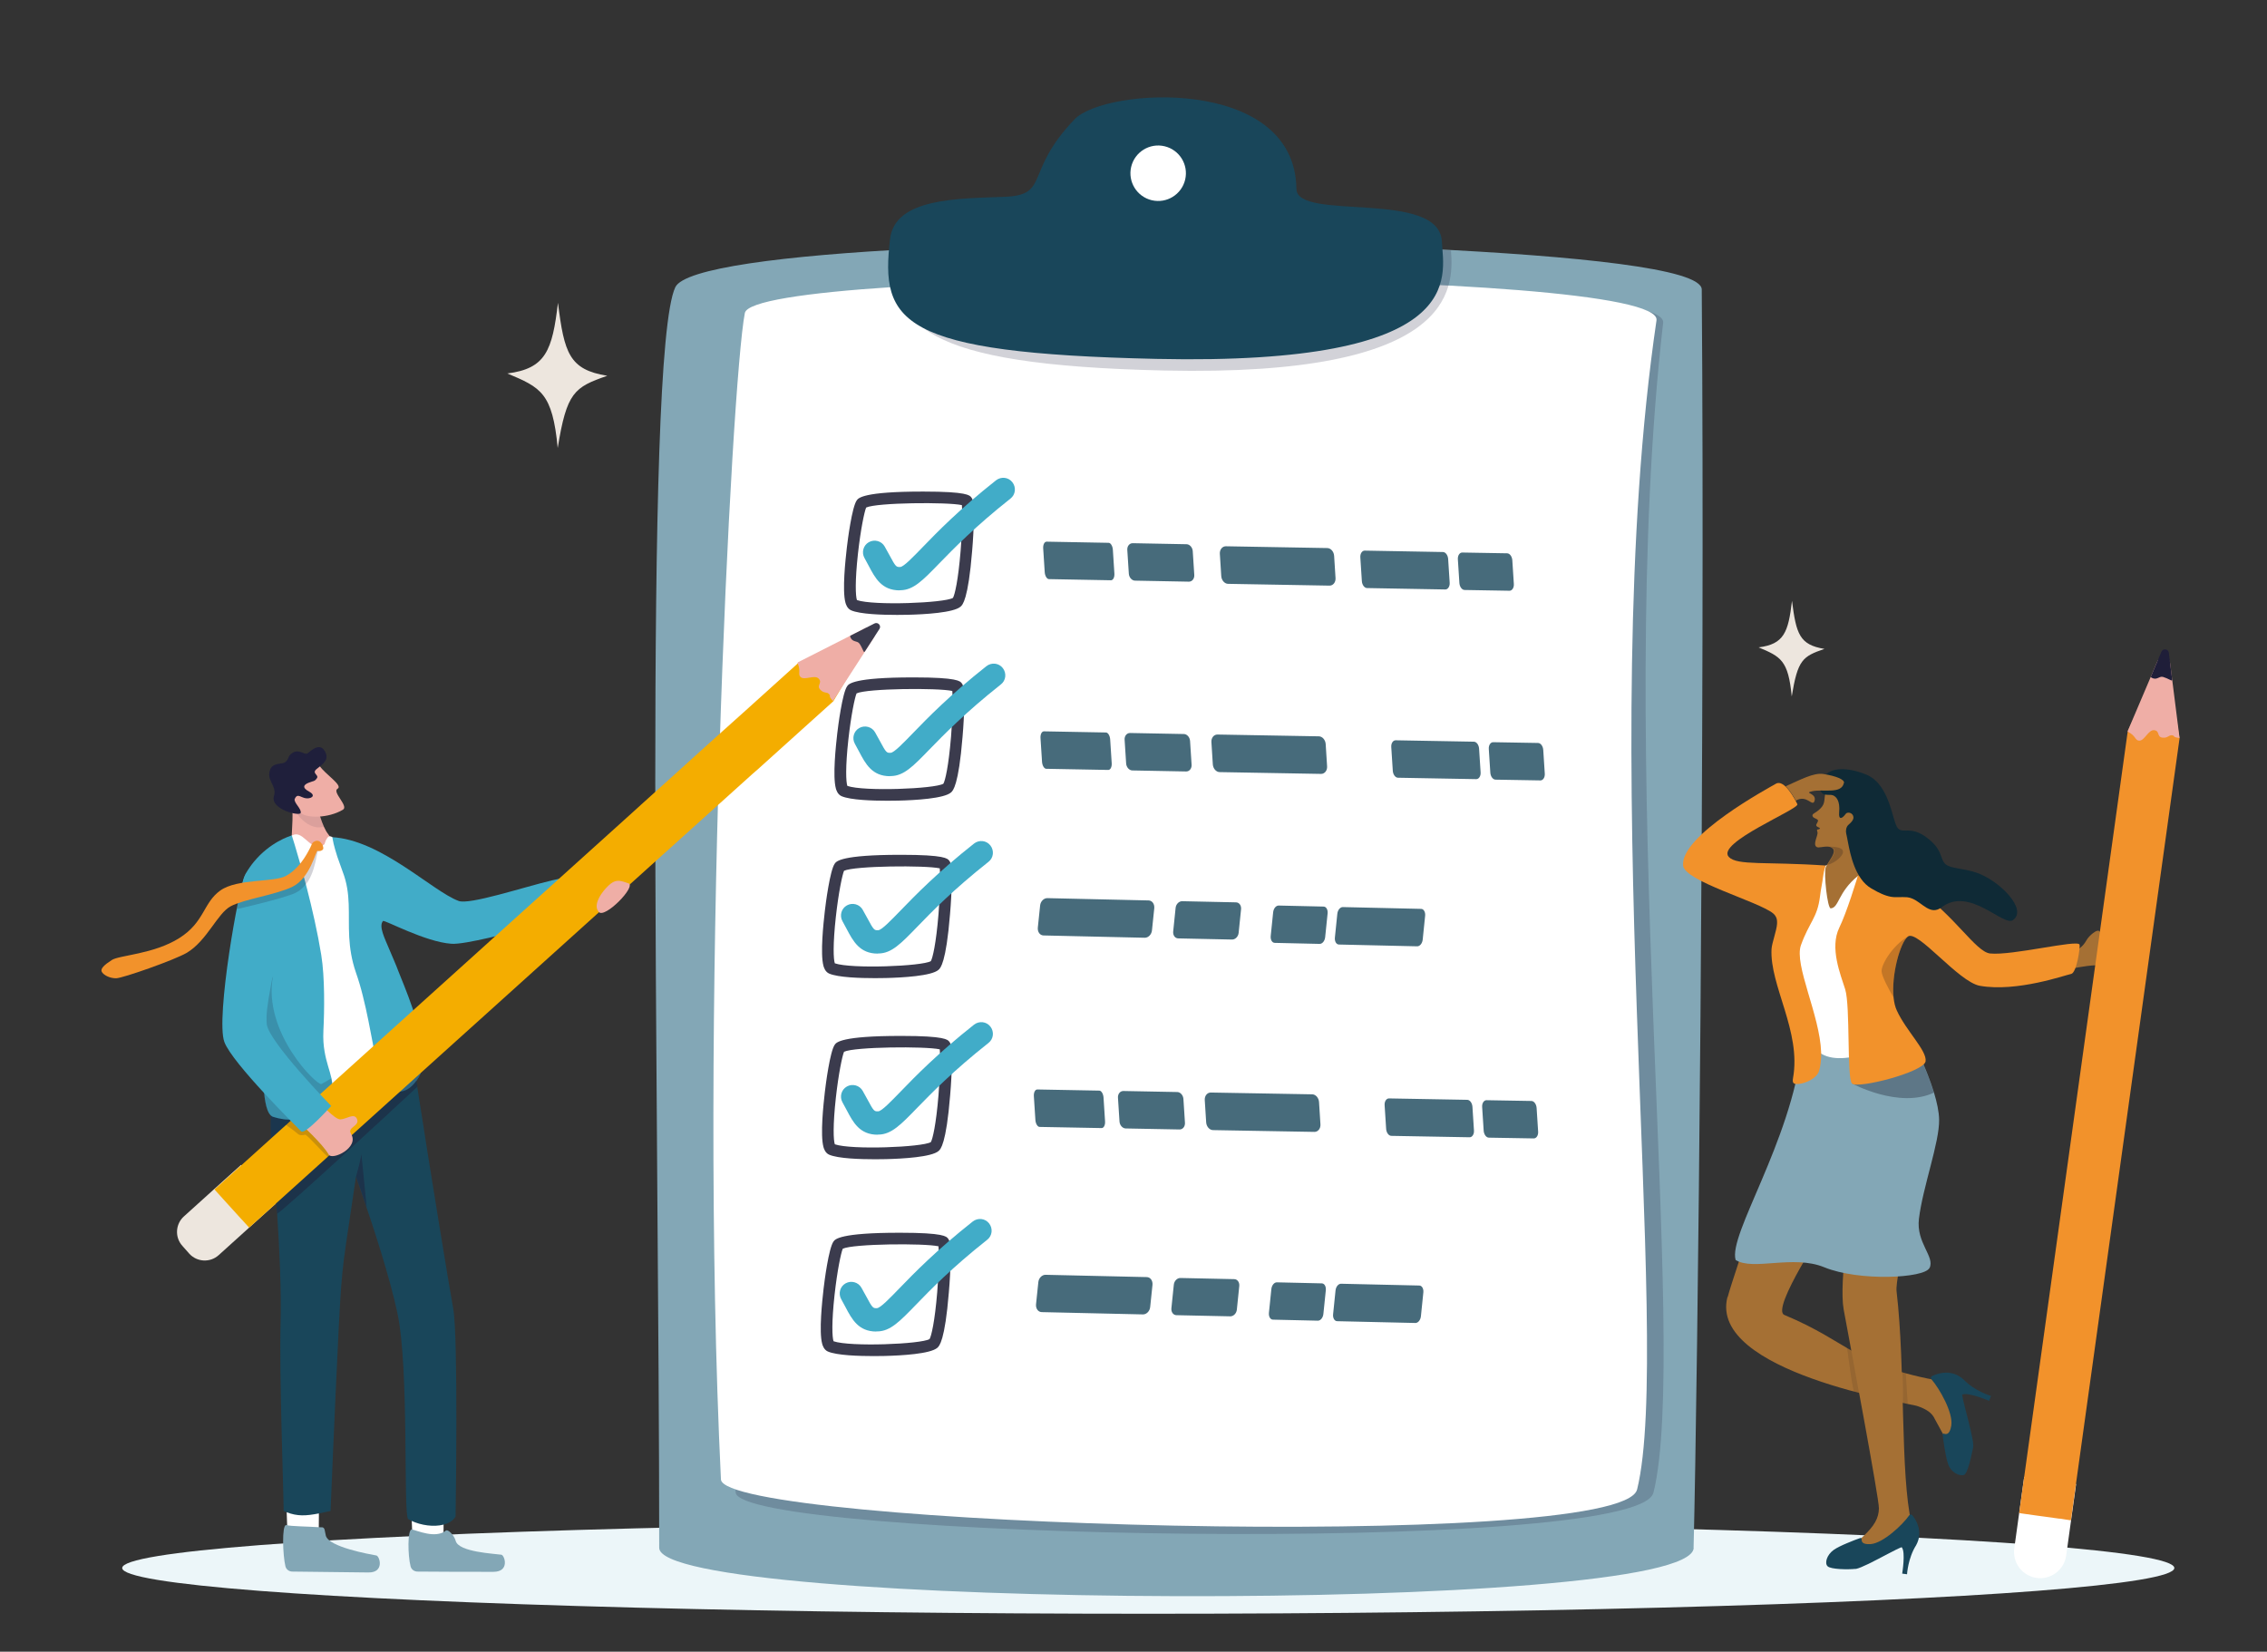 <?xml version="1.0" encoding="UTF-8"?>
<svg id="Layer_1" data-name="Layer 1" xmlns="http://www.w3.org/2000/svg" version="1.1" viewBox="0 0 1773.5 1292.3">
  <rect x="0" y="0" width="1773.5" height="1292.3" fill="#333333" stroke="none"/>
  <defs>
    <style>
      .cls-1 {
        fill: #0f2a36;
      }

      .cls-1, .cls-2, .cls-3, .cls-4, .cls-5, .cls-6, .cls-7, .cls-8, .cls-9, .cls-10, .cls-11, .cls-12, .cls-13, .cls-14, .cls-15, .cls-16, .cls-17, .cls-18 {
        stroke-width: 0px;
      }

      .cls-2 {
        fill: #1f1f3b;
      }

      .cls-3 {
        fill: #efaea6;
      }

      .cls-4 {
        fill: #1f1f39;
      }

      .cls-19 {
        opacity: .1;
      }

      .cls-20 {
        opacity: 0;
      }

      .cls-5 {
        fill: #41acc8;
      }

      .cls-6 {
        fill: #19465a;
      }

      .cls-7 {
        fill: #3b3b4d;
      }

      .cls-8 {
        fill: #ecf6f9;
      }

      .cls-9 {
        fill: #a57034;
      }

      .cls-10 {
        fill: #f4ad00;
      }

      .cls-11 {
        fill: #41acc8;
      }

      .cls-12 {
        fill: #f2922b;
      }

      .cls-21 {
        opacity: .2;
      }

      .cls-22 {
        opacity: .1;
      }

      .cls-23 {
        opacity: .2;
      }

      .cls-24 {
        opacity: .3;
      }

      .cls-25 {
        opacity: .2;
      }

      .cls-26 {
        opacity: .5;
      }

      .cls-27 {
        opacity: .4;
      }

      .cls-28 {
        opacity: .5;
      }

      .cls-29 {
        opacity: .5;
      }

      .cls-30 {
        opacity: .8;
      }

      .cls-31 {
        opacity: .8;
      }

      .cls-13 {
        fill: #070716;
      }

      .cls-14 {
        fill: #83a7b6;
      }

      .cls-15 {
        fill: #f2922b;
      }

      .cls-16 {
        fill: #ede6de;
      }

      .cls-17 {
        fill: #fff;
      }

      .cls-18 {
        fill: #1f1e39;
      }
    </style>
  </defs>
  <ellipse class="cls-8" cx="898.3" cy="1226.8" rx="802.7" ry="35.8"/>
  <g>
    <path class="cls-14" d="M1325,1211c-1.4,52.8-809.3,48.1-809.3,0,0-339.2-12.4-933.4,12.6-986.3,7-14.8,84.6-24.8,188.8-30.1,120-6.2,275.3-6.1,398.2,0,117.1,5.7,215.9,15.5,216,31.9,2.6,330.7-3.1,856.8-6.4,984.6Z"/>
    <g class="cls-25">
      <path class="cls-2" d="M1293.4,1168c-12.2,49.6-716.2,35.9-717.9-.4-17.4-358.8,8.2-859,18.7-912.6,7.1-36.3,711.7-44.4,706.9-2.5-39.2,341.4,20.9,799.8-7.6,915.5Z"/>
    </g>
    <path class="cls-17" d="M1280.7,1165.4c-12.2,49.6-714.9,28.4-716.7-7.9-17.4-358.8,8.2-859,18.7-912.6,7.1-36.3,719.3-36,713.2,5.7-49.3,335.7,13.3,799.2-15.2,914.9Z"/>
    <g>
      <g class="cls-30">
        <path class="cls-6" d="M952.4,574.7l79.3,1.4c2.8,0,5.2,2.8,5.4,6.1l1.1,17.4c.2,3.3-1.9,5.9-4.7,5.9l-79.3-1.4c-2.8,0-5.2-2.8-5.4-6.1l-1.1-17.4c-.2-3.3,1.9-5.9,4.7-5.9Z"/>
        <path class="cls-6" d="M816.7,572.2l48.5.9c1.6,0,3.1,2.5,3.3,5.4l1.2,18.6c.2,3-1,5.3-2.7,5.3l-48.5-.9c-1.6,0-3.1-2.5-3.3-5.4l-1.2-18.6c-.2-3,1-5.3,2.7-5.3Z"/>
        <path class="cls-6" d="M931,579.7l1.2,18.6c.2,3-1.7,5.3-4.2,5.3l-42.1-.8c-2.5,0-4.7-2.5-4.9-5.4l-1.2-18.6c-.2-3,1.7-5.3,4.2-5.3l42.1.8c2.5,0,4.7,2.5,4.9,5.4Z"/>
        <path class="cls-6" d="M1091.8,579.2l61.2,1.1c2.1,0,3.9,2.5,4.1,5.4l1.2,18.6c.2,3-1.4,5.3-3.4,5.3l-61.2-1.1c-2.1,0-3.9-2.5-4.1-5.4l-1.2-18.6c-.2-3,1.4-5.3,3.4-5.3Z"/>
        <path class="cls-6" d="M1207.3,586.7l1.2,18.6c.2,3-1.4,5.3-3.4,5.3l-35.1-.6c-2.1,0-3.9-2.5-4.1-5.4l-1.2-18.6c-.2-3,1.4-5.3,3.4-5.3l35.1.6c2.1,0,3.9,2.5,4.1,5.4Z"/>
      </g>
      <g>
        <g>
          <path class="cls-17" d="M666.6,539.5c-4.4,5.9-13.8,76-6.4,79.2,12,5.3,74.3,3.7,80.9-2.2,6.6-5.9,10.8-75.3,7.8-79.3-3-4-77.7-4-82.3,2.2Z"/>
          <path class="cls-7" d="M694.1,626.5c-11.1,0-28.8-.5-35.8-3.6-3.1-1.4-4.1-4.9-4.4-6-2.6-9.6,0-33.4,1.1-43.1.6-5.3,4-31.9,7.8-37h0c1.2-1.7,5-6.8,51.4-6.8.3,0,.5,0,.8,0,34,0,36.2,2.9,37.4,4.6.9,1.2,2,2.7,1.9,16,0,7.3-.5,16.8-1.3,26-3.1,38.1-7.5,42.1-9,43.4-5.4,4.8-28.2,6.1-41.3,6.4-1.5,0-4.6.1-8.6.1ZM662.9,614.9c13,4.5,68.3,2.3,75.1-1.7,1.4-2.3,4.1-13.6,6-36.7,1.5-17.8,1.5-31.3,1-35.9-11.3-2.5-66.7-2-74.9,1.9-1.4,3.3-4.3,17.1-6.4,36-2.4,21.8-1.9,33.3-.8,36.4ZM746.3,541h0Z"/>
        </g>
        <path class="cls-5" d="M696.3,607.3c-14.1,0-19.2-9.7-24.2-19.2-1-1.9-2.1-3.9-3.3-6.1-2.5-4.4-.9-10,3.4-12.4,4.4-2.5,10-.9,12.4,3.4,1.4,2.4,2.5,4.6,3.6,6.5,5.1,9.6,5.5,9.6,8.5,9.5,2.7,0,10.2-7.9,17.5-15.4,11.5-11.9,28.9-29.8,57.5-52.4,4-3.1,9.7-2.5,12.8,1.5,3.1,4,2.5,9.7-1.5,12.8-27.7,21.9-44.6,39.3-55.8,50.8-12.9,13.3-20.1,20.7-30.1,20.9-.3,0-.6,0-.9,0Z"/>
      </g>
    </g>
    <g>
      <g class="cls-31">
        <path class="cls-6" d="M959,427.4l79.3,1.4c2.8,0,5.2,2.8,5.4,6.1l1.1,17.4c.2,3.3-1.9,5.9-4.7,5.9l-79.3-1.4c-2.8,0-5.2-2.8-5.4-6.1l-1.1-17.4c-.2-3.3,1.9-5.9,4.7-5.9Z"/>
        <path class="cls-6" d="M818.8,423.8l48.5.9c1.6,0,3.1,2.5,3.3,5.4l1.2,18.6c.2,3-1,5.3-2.7,5.3l-48.5-.9c-1.6,0-3.1-2.5-3.3-5.4l-1.2-18.6c-.2-3,1-5.3,2.7-5.3Z"/>
        <path class="cls-6" d="M933.1,431.2l1.2,18.6c.2,3-1.7,5.3-4.2,5.3l-42.1-.8c-2.5,0-4.7-2.5-4.9-5.4l-1.2-18.6c-.2-3,1.7-5.3,4.2-5.3l42.1.8c2.5,0,4.7,2.5,4.9,5.4Z"/>
        <path class="cls-6" d="M1067.6,430.8l61.2,1.1c2.1,0,3.9,2.5,4.1,5.4l1.2,18.6c.2,3-1.4,5.3-3.4,5.3l-61.2-1.1c-2.1,0-3.9-2.5-4.1-5.4l-1.2-18.6c-.2-3,1.4-5.3,3.4-5.3Z"/>
        <path class="cls-6" d="M1183.1,438.3l1.2,18.6c.2,3-1.4,5.3-3.4,5.3l-35.1-.6c-2.1,0-3.9-2.5-4.1-5.4l-1.2-18.6c-.2-3,1.4-5.3,3.4-5.3l35.1.6c2.1,0,3.9,2.5,4.1,5.4Z"/>
      </g>
      <g>
        <g>
          <path class="cls-17" d="M674.1,394.1c-4.4,5.9-13.8,76-6.4,79.2,12,5.3,74.3,3.7,80.9-2.2,6.6-5.9,10.8-75.3,7.8-79.3-3-4-77.7-4-82.3,2.2Z"/>
          <path class="cls-7" d="M701.6,481.1c-11.1,0-28.8-.5-35.8-3.6-3.1-1.4-4.1-4.9-4.4-6-2.6-9.6,0-33.4,1.1-43.1.6-5.3,4-31.9,7.8-37h0c1.2-1.7,5-6.8,51.4-6.8.3,0,.5,0,.8,0,34,0,36.2,2.9,37.4,4.6.9,1.2,2,2.7,1.9,16,0,7.3-.5,16.8-1.3,26-3.1,38.1-7.5,42.1-9,43.4-5.4,4.8-28.2,6.1-41.3,6.4-1.5,0-4.6.1-8.6.1ZM670.4,469.5c13,4.5,68.3,2.3,75.1-1.7,1.4-2.3,4.1-13.6,6-36.7,1.5-17.8,1.5-31.3,1-35.9-11.3-2.5-66.7-2-74.9,1.9-1.4,3.3-4.3,17.1-6.4,36-2.4,21.8-1.9,33.3-.8,36.4ZM753.8,395.6h0Z"/>
        </g>
        <path class="cls-5" d="M703.8,461.9c-14.1,0-19.2-9.7-24.2-19.2-1-1.9-2.1-3.9-3.3-6.1-2.5-4.4-.9-10,3.4-12.4,4.4-2.5,10-.9,12.4,3.4,1.4,2.4,2.5,4.6,3.6,6.5,5.1,9.6,5.5,9.6,8.5,9.5,2.7,0,10.2-7.9,17.5-15.4,11.5-11.9,28.9-29.8,57.5-52.4,4-3.1,9.7-2.5,12.8,1.5,3.1,4,2.5,9.7-1.5,12.8-27.7,21.9-44.6,39.3-55.8,50.8-12.9,13.3-20.1,20.7-30.1,20.9-.3,0-.6,0-.9,0Z"/>
      </g>
    </g>
    <g>
      <g class="cls-30">
        <path class="cls-6" d="M947.2,854.8l79.3,1.4c2.8,0,5.2,2.8,5.4,6.1l1.1,17.4c.2,3.3-1.9,5.9-4.7,5.9l-79.3-1.4c-2.8,0-5.2-2.8-5.4-6.1l-1.1-17.4c-.2-3.3,1.9-5.9,4.7-5.9Z"/>
        <path class="cls-6" d="M811.5,852.4l48.5.9c1.6,0,3.1,2.5,3.3,5.4l1.2,18.6c.2,3-1,5.3-2.7,5.3l-48.5-.9c-1.6,0-3.1-2.5-3.3-5.4l-1.2-18.6c-.2-3,1-5.3,2.7-5.3Z"/>
        <path class="cls-6" d="M925.8,859.8l1.2,18.6c.2,3-1.7,5.3-4.2,5.3l-42.1-.8c-2.5,0-4.7-2.5-4.9-5.4l-1.2-18.6c-.2-3,1.7-5.3,4.2-5.3l42.1.8c2.5,0,4.7,2.5,4.9,5.4Z"/>
        <path class="cls-6" d="M1086.6,859.4l61.2,1.1c2.1,0,3.9,2.5,4.1,5.4l1.2,18.6c.2,3-1.4,5.3-3.4,5.3l-61.2-1.1c-2.1,0-3.9-2.5-4.1-5.4l-1.2-18.6c-.2-3,1.4-5.3,3.4-5.3Z"/>
        <path class="cls-6" d="M1202.1,866.8l1.2,18.6c.2,3-1.4,5.3-3.4,5.3l-35.1-.6c-2.1,0-3.9-2.5-4.1-5.4l-1.2-18.6c-.2-3,1.4-5.3,3.4-5.3l35.1.6c2.1,0,3.9,2.5,4.1,5.4Z"/>
      </g>
      <g>
        <g>
          <path class="cls-17" d="M656.9,820c-4.4,5.9-13.8,76-6.4,79.2,12,5.3,74.3,3.7,80.9-2.2,6.6-5.9,10.8-75.3,7.8-79.3s-77.7-4-82.3,2.2Z"/>
          <path class="cls-7" d="M684.4,907c-11.1,0-28.8-.5-35.8-3.6-3.1-1.4-4.1-4.9-4.4-6-2.6-9.6,0-33.4,1.1-43.1.6-5.3,4-31.9,7.8-37h0c1.2-1.7,5-6.8,51.4-6.8.3,0,.5,0,.8,0,34,0,36.2,2.9,37.4,4.6.9,1.2,2,2.7,1.9,16,0,7.3-.5,16.8-1.3,26-3.1,38.1-7.5,42.1-9,43.4-5.4,4.8-28.2,6.1-41.3,6.4-1.5,0-4.7.1-8.6.1ZM653.1,895.3c13,4.5,68.3,2.3,75.1-1.7,1.4-2.3,4.1-13.6,6-36.7,1.5-17.8,1.5-31.3,1-35.9-11.3-2.5-66.7-2-74.9,1.9-1.4,3.3-4.3,17.1-6.4,36-2.4,21.8-1.9,33.3-.8,36.4ZM660,823.2s0,0,0,0h0ZM736.6,821.5h0Z"/>
        </g>
        <path class="cls-5" d="M686.6,887.8c-14.1,0-19.2-9.7-24.2-19.2-1-1.9-2.1-3.9-3.3-6.1-2.5-4.4-.9-10,3.4-12.4,4.4-2.5,10-.9,12.4,3.4,1.4,2.4,2.5,4.6,3.6,6.5,5.1,9.6,5.5,9.6,8.5,9.5,2.7,0,10.2-7.9,17.5-15.4,11.5-11.9,28.9-29.8,57.5-52.4,4-3.1,9.7-2.5,12.8,1.5,3.1,4,2.5,9.7-1.5,12.8-27.7,21.9-44.6,39.3-55.8,50.8-12.9,13.3-20.1,20.7-30.1,20.9-.3,0-.6,0-.9,0Z"/>
      </g>
    </g>
    <g>
      <g class="cls-30">
        <path class="cls-6" d="M1111.7,711.1l-61.2-1.4c-2.1,0-4,2.3-4.3,5.3l-1.9,18.6c-.3,2.9,1.1,5.4,3.2,5.4l61.2,1.4c2.1,0,4-2.3,4.3-5.3l1.9-18.6c.3-2.9-1.1-5.4-3.2-5.4Z"/>
        <path class="cls-6" d="M996,713.8l-1.9,18.5c-.3,3,1.1,5.4,3.2,5.4l35.1.8c2.1,0,4-2.3,4.3-5.3l1.9-18.5c.3-3-1.1-5.4-3.2-5.4l-35.1-.8c-2.1,0-4,2.3-4.3,5.3Z"/>
        <path class="cls-6" d="M898.6,704.5l-79.3-1.8c-2.8,0-5.3,2.6-5.6,5.8l-1.8,17.3c-.3,3.3,1.6,6,4.4,6.1l79.3,1.8c2.8,0,5.3-2.6,5.6-5.8l1.8-17.3c.3-3.3-1.6-6-4.4-6.1Z"/>
        <path class="cls-6" d="M919.7,710.3l-1.9,18.5c-.3,3,1.5,5.4,4,5.4l42.1.9c2.5,0,4.8-2.3,5.1-5.2l1.9-18.5c.3-3-1.5-5.4-4-5.4l-42.1-.9c-2.5,0-4.8,2.3-5.1,5.2Z"/>
      </g>
      <g>
        <g>
          <path class="cls-17" d="M656.9,678.3c-4.4,5.9-13.8,76-6.4,79.2,12,5.3,74.3,3.7,80.9-2.2,6.6-5.9,10.8-75.3,7.8-79.3-3-4-77.7-4-82.3,2.2Z"/>
          <path class="cls-7" d="M684.4,765.3c-11.1,0-28.8-.5-35.8-3.6-3.1-1.4-4.1-4.9-4.4-6-2.6-9.6,0-33.4,1.1-43.1.6-5.3,4-31.9,7.8-37h0c1.2-1.7,5-6.8,51.3-6.8h.8c34,0,36.1,2.9,37.4,4.6.9,1.2,2,2.7,1.9,16,0,7.3-.5,16.8-1.3,26-3.1,38.1-7.5,42.1-9,43.4-5.4,4.8-28.2,6.1-41.3,6.4-1.5,0-4.6.1-8.6.1ZM653.1,753.7c13,4.5,68.3,2.3,75.1-1.7,1.4-2.3,4.1-13.6,6-36.7,1.5-17.8,1.5-31.3,1-35.9-11.3-2.5-66.7-2-74.9,1.9-1.4,3.3-4.3,17.1-6.4,36-2.4,21.8-1.9,33.3-.8,36.4ZM736.6,679.8h0Z"/>
        </g>
        <path class="cls-5" d="M686.6,746.1c-14,0-19.2-9.7-24.2-19.2-1-1.9-2.1-3.9-3.3-6.1-2.5-4.4-.9-10,3.4-12.4,4.4-2.5,10-.9,12.4,3.4,1.4,2.4,2.5,4.6,3.6,6.5,5.1,9.6,5.5,9.6,8.5,9.5,2.7,0,10.2-7.9,17.5-15.4,11.5-11.9,28.9-29.8,57.5-52.4,4-3.1,9.7-2.5,12.8,1.5,3.1,4,2.5,9.7-1.5,12.8-27.7,21.9-44.6,39.3-55.7,50.8-12.9,13.3-20.1,20.7-30.1,20.9-.3,0-.6,0-.9,0Z"/>
      </g>
    </g>
    <g>
      <g class="cls-30">
        <path class="cls-6" d="M1110.3,1005.8l-61.2-1.4c-2.1,0-4,2.3-4.3,5.3l-1.9,18.6c-.3,2.9,1.1,5.4,3.2,5.4l61.2,1.4c2.1,0,4-2.3,4.3-5.3l1.9-18.6c.3-2.9-1.1-5.4-3.2-5.4Z"/>
        <path class="cls-6" d="M994.6,1008.6l-1.9,18.5c-.3,3,1.1,5.4,3.2,5.4l35.1.8c2.1,0,4-2.3,4.3-5.3l1.9-18.5c.3-3-1.1-5.4-3.2-5.4l-35.1-.8c-2.1,0-4,2.3-4.3,5.3Z"/>
        <path class="cls-6" d="M897.2,999.2l-79.3-1.8c-2.8,0-5.3,2.6-5.6,5.8l-1.8,17.3c-.3,3.3,1.6,6,4.4,6.1l79.3,1.8c2.8,0,5.3-2.6,5.6-5.8l1.8-17.3c.3-3.3-1.6-6-4.4-6.1Z"/>
        <path class="cls-6" d="M918.3,1005.1l-1.9,18.5c-.3,3,1.5,5.4,4,5.4l42.1.9c2.5,0,4.8-2.3,5.1-5.2l1.9-18.5c.3-3-1.5-5.4-4-5.4l-42.1-.9c-2.5,0-4.8,2.3-5.1,5.2Z"/>
      </g>
      <g>
        <g>
          <path class="cls-17" d="M655.8,974c-4.4,5.9-13.8,76-6.4,79.2,12,5.3,74.3,3.7,80.9-2.2,6.6-5.9,10.8-75.3,7.8-79.3-3-4-77.7-4-82.3,2.2Z"/>
          <path class="cls-7" d="M683.4,1061c-11.1,0-28.8-.5-35.8-3.6-3.1-1.4-4.1-4.9-4.4-6-2.6-9.6,0-33.4,1.1-43.1.6-5.3,4-31.9,7.8-37h0c1.2-1.7,5-6.8,51.4-6.8h.8c34,0,36.2,2.9,37.4,4.6.9,1.2,2,2.7,1.9,16,0,7.3-.5,16.8-1.3,26-3.1,38.1-7.5,42.1-9,43.4-5.4,4.8-28.2,6.1-41.3,6.4-1.5,0-4.6.1-8.6.1ZM652.1,1049.4c13,4.5,68.3,2.3,75.1-1.7,1.4-2.3,4.1-13.6,6-36.7,1.5-17.8,1.5-31.3,1-35.9-11.3-2.5-66.7-2-74.9,1.9-1.4,3.3-4.3,17.1-6.4,36-2.4,21.8-1.9,33.3-.8,36.4ZM735.6,975.5h0Z"/>
        </g>
        <path class="cls-5" d="M685.6,1041.8c-14.1,0-19.2-9.7-24.2-19.2-1-1.9-2.1-3.9-3.3-6.1-2.5-4.4-.9-10,3.4-12.4,4.4-2.5,10-.9,12.4,3.4,1.4,2.4,2.5,4.6,3.6,6.5,5.1,9.6,5.5,9.6,8.5,9.5,2.7,0,10.2-7.9,17.5-15.4,11.5-11.9,28.9-29.8,57.5-52.4,4-3.1,9.7-2.5,12.8,1.5,3.1,4,2.5,9.7-1.5,12.8-27.7,21.9-44.6,39.3-55.7,50.8-12.9,13.3-20.1,20.7-30.1,20.9-.3,0-.6,0-.9,0Z"/>
      </g>
    </g>
    <g>
      <g class="cls-25">
        <path class="cls-2" d="M911,289.9c-191.9-4.3-214.7-36.2-209.9-93.9,130.6-7.3,300.3-7.2,434,0,2.4,30.7,2.1,98.9-224.1,93.9Z"/>
      </g>
      <path class="cls-6" d="M696.3,187c-7.6,64.7,6.7,89.4,208.5,93.8,245.4,5.4,224.5-64.4,223.2-91.8-2-41.1-113.5-15.6-113.8-41.2-1.1-88.8-149.7-79.3-173.5-54.5-40,41.6-18.9,59.3-55,60.7-36.1,1.4-85.7.8-89.4,33Z"/>
    </g>
    <circle class="cls-17" cx="905.8" cy="135.4" r="21.7" transform="translate(565.9 985.9) rotate(-76.7)"/>
  </g>
  <g>
    <g class="cls-23">
      <path class="cls-2" d="M281,786.7c2.4-2.8,3.6-9.4,4.2-17.4,1.6-21.8-1.8-54.6-1.8-54.6l-1.4,2.6h0s-.4.7-.4.7l-4.5,8.2-.9,1.7-4.3,7.9-.7,1.4h0c1.1,4.3,2,7.7,3.1,11.3.6,2.1,1.3,4.3,2,6.7h0c.8,2.8,1.7,5.9,2.7,9.7,1.3,4.9,1.8,12.8,2.1,21.8Z"/>
    </g>
    <path class="cls-3" d="M229.4,672.9l21.5-.9s20.8-1.2,16.1-4.7c-6.3-4.8-7.3-11.1-10.2-14.6-1.2-1.5-2.4-3.6-3.4-5.9-2-4.4-3.5-9.6-4.4-13-.5-2-.8-3.3-.8-3.3v-1.7c0,0-12.7-16.4-12.7-16.4,0,0-8.2,11.7-6.9,21,1.2,8.5-2.3,30.5.8,39.5Z"/>
    <g class="cls-22">
      <path class="cls-2" d="M231.8,635.1c1.2,4.1,11.8,15.1,21.6,11.6-2-4.4-3.5-9.6-4.4-13l-7.1-1.1s-13.5-9.6-10.2,2.4Z"/>
    </g>
    <g>
      <path class="cls-3" d="M250.1,599.3c4.2,6.4,18.5,15.3,14,17.8-4.6,2.5,8.9,13.6,4.2,16.4-11.5,6.9-29,6.9-33.6,2.1-4.6-4.8-12.4-21.1-12.4-21.1l27.9-15.2Z"/>
      <path class="cls-2" d="M241.5,612.4c3.9-1.6,4.5-.8,6.4-3.5,1.9-2.7-4.5-3.8-.1-7.3,4.4-3.5,9.5-6.7,7-12.5-3.6-8.4-10-3.2-13.9.1-2.5,2.2-6.5-3.6-12-.2-4.3,2.7-2.4,5-6.1,7.5-2.3,1.5-9,.2-11.2,5.1-4,9.1,5.3,12.5,2.7,21.3-3.1,10.3,20.1,15.9,20.9,13.2,1-3.2-5.8-8.3-4.6-11.1,1.9-4.2,3.8-1.7,7.8-.6,4.3,1.1,9.7-1.6,3.5-5-6.2-3.3-4-5.6-.4-7Z"/>
    </g>
    <path class="cls-17" d="M346.6,1205.2c.9-9.2.2-32.5.2-32.5l-25.4-.9,1.4,35,16.8,11.1,7-12.7Z"/>
    <path class="cls-14" d="M348.6,1197.6c2.1-1.6,6.9,4.1,7.9,8,2.3,8.8,30.6,10,35.7,10.8,2.6.4,6.8,13.4-6.2,13.4-11.2,0-47.2,0-59.4-.2-2.6,0-4.8-1.7-5.4-4.1-2.2-8.5-2.5-28.6.9-28.9,4.6,1,18.4,7.3,26.5,1.1Z"/>
    <path class="cls-17" d="M248.9,1205.4c1-9.2.4-32.5.4-32.5l-25.4-1,1.2,35,16.7,11.2,7.1-12.7Z"/>
    <path class="cls-14" d="M251.7,1194.9c2.7.2,2.2,2.7,3.2,6.6,2.2,8.9,34.5,14.6,39.5,15.5,2.6.4,6.7,13.5-6.3,13.3-11.2-.1-47.2-.5-59.4-.7-2.6,0-4.8-1.7-5.4-4.1-2.1-8.6-2.9-32.1.5-32.3,4.6,1.1,15.5,1,27.9,1.8Z"/>
    <path class="cls-6" d="M211.9,890.2s0,0,0,0v.5c.1,3.2.3,6.6.6,10.3.3,4.2.7,8.7,1.3,13.6.4,3.6.9,8.8,1.5,15.1,0,.8.1,1.5.2,2.3.3,3.1.5,6.4.8,9.9,0,.4,0,.9,0,1.3.2,2,.3,4.1.5,6.3,1.8,26.5,3.4,60.9,2.7,86.2-1.1,39.6,2.4,132.3,2.4,146.5.8.4,1.6.7,2.4,1,8.4,3.2,14.9,2.9,25.2.9,2.7-.5,5.7-1.2,9.1-1.9,0,0,3.1-76.5,6.4-143.5,2.8-54.4,3.5-48.9,13.5-118.2h0c0,0,.1.3.2.7,0,0,0,.1,0,.2.4,1,1.1,2.9,2,5.6,0,.3.2.5.3.8.1.3.2.6.3.9.2.6.4,1.2.6,1.8.2.6.4,1.2.7,1.9.6,1.7,1.2,3.6,1.9,5.6,7.6,22.2,20.3,60.9,26.3,88.9,9.5,43.7,4.5,157.7,8.5,161.6.8.5,1.7.9,2.6,1.4,7.6,3.6,17.5,4.9,24.9,3,4.3-1.1,7.8-3.1,9.6-6.4,0,0,2.3-140.9-1.9-163-2.4-12.5-19.3-115.9-28.1-173.3,0,0,0,0,0-.1-.2-1.6-.5-3.2-.7-4.7-.2-1.2-.4-2.4-.5-3.6-.4-2.5-.7-4.9-1.1-7.2-.2-1.5-.4-2.9-.6-4.2-.5-3.2-.9-6.1-1.2-8.5,0,0-7.6-1.7-18.8-3.4-3.5-.5-7.3-1.1-11.4-1.6,0,0-.2,0-.2,0-12.1-1.5-26.1-2.6-39-2.1-10.1.4-19.6,1.8-26.7,4.8-1.9.8-3.6,1.7-5.1,2.7-2.1,1.4-3.9,3.1-5.2,5-1.5,2.2-2.5,4.8-2.8,7.8-.4,4.9-.6,9.3-.5,13.5,0,4.3-.1,8.4-.3,12.7,0,1.3-.1,2.5-.2,3.8h0c0,.4,0,.8,0,1.2,0,.4,0,.8,0,1.2,0,1.8-.2,3.6-.2,5.5,0,2-.1,4.1-.1,6.3,0,.1,0,.3,0,.4,0,3.2,0,6.7.1,10.5Z"/>
    <g class="cls-26">
      <path class="cls-2" d="M269.3,901s0,0,0,0c.2-.1.3-.2.3-.2,0,0-.3.1-.3.1Z"/>
    </g>
    <g class="cls-28">
      <path class="cls-2" d="M278.6,920.8h0c.1.3,4.8,13.4,8.3,23.8l-4.2-41.8s.1,2.5-4.2,18Z"/>
    </g>
    <g class="cls-27">
      <path class="cls-2" d="M211.9,890.3c.9-.2,41.7-8.9,47.2-29.3,0,0-35.5,3-46.8,4.3-.5,9.3-.7,19.8-.4,25.1Z"/>
    </g>
    <path class="cls-17" d="M228.4,653.7c8.3-4.6,12.8,9.9,21.9,8.4,4.8-.8,3.3-2.6,5-5.3,1-1.7,2-3.5,4.7-1.8,55.4,34.6,37.3,160.6,44.9,167.2,6.2,5.4-27.8,28.9-52.8,28.9-34.2,0-40.9-35.6-41.6-42.5-.7-6.9-7.7-125.9-7.7-125.9,0,0,14.2-12.7,25.5-29Z"/>
    <path class="cls-5" d="M260,655s.2,1.6,1,5.2c.6,2.4,1.5,5.8,2.9,10.1,1.1,3.3,2.5,7.2,4.2,11.8,6.7,17.3,4.1,33.1,5.1,51.2.5,8.5,1.8,17.6,5.2,27.5,2.1,6,3.9,12.1,5.4,18.2,3.4,13.4,5.8,26.7,8,38.1,0,0,0,.1,0,.2,1.3,6.6,2.5,12.5,3.9,17.6,1.8,6.8,3.9,12.1,6.7,15.1.7.8,1.4,1.4,2.2,1.8,0,0,.2.1.2.2,2.3,1.3,4.7,2,7.2,2.1,4.5,0,9.3-2.3,13.7-8.5.7-1,1.4-2,2.1-3.2.8-1.4,1.4-2.9,1.9-4.5h0c.8-2.7,1.2-5.8,1.3-9,0-1.6,0-3.3-.1-4.9-.7-10.9-4.2-23.6-8.1-35-4.4-12.9-9.2-24.1-11.1-29-1.7-4.8-4.6-11-7.3-17.6-3.4-8.2-8.3-17.7-4.8-21.8,1-1.2,33,16.4,53.5,17.8,5.3.4,16.9-1.8,30-4.8,25-5.8,55.3-14.7,57.4-15.2,9.2-2.2,5.3-30.6,5.3-30.6,0-1.8-5.5-1-14,1-22.3,5.3-64.5,19.3-73,16.1-20.6-7.6-60.8-48-99.2-49.9Z"/>
    <path class="cls-5" d="M188.2,712.2c0,2.2.2,4.4.4,6.6.5,5.7,1.2,11.4,2.2,16.4,1.1,5.7,2.1,10.2,2.9,14,.5,2.5,1.1,4.6,1.6,6.6h0c1.1,4.3,2,7.7,3.1,11.3.6,2.1,1.3,4.3,2,6.7h0c.8,2.8,1.7,5.9,2.7,9.7.2.7.3,1.4.5,2.1,1,4.9,1.4,11.8,1.6,19.6,0,2.3.1,4.8.1,7.2h0c.2,12,0,25.2.8,36.3.8,13.2,2.7,23.5,7.5,25.1,1.2.4,2.4.7,3.6,1,0,0,0,0,0,0,1.9.4,3.8.8,5.7,1,13.6,1.3,27.5-4,35-17.1.4-.8.8-1.5,1.1-2.3.6-1.5,1-3,1.1-4.5,0,0,0,0,0,0,0-.5,0-1,0-1.6,0-2.2-.3-4.4-.8-6.7-1.3-5.9-4-12.5-5.4-21.1-.8-4.6-1.2-9.8-.9-15.8,0-.1,0-.3,0-.4.8-15.2,1.2-41.6-1.7-59.3-2.8-17.3-7.1-36.1-11.3-52.4-.6-2.3-1.2-4.6-1.8-6.8-.5-1.9-1-3.7-1.5-5.4-.7-2.4-1.3-4.7-1.9-6.9-.2-.8-.5-1.6-.7-2.4-2.6-9.1-4.7-16.1-5.8-19.4h0s0,0-.1,0c-1.5.4-16.9,5.2-29.6,20.6,0,0,0,0,0,0-1.1,1.3-2.1,2.7-3.1,4.1-1.1,1.6-2.2,3.2-3.2,5-.1.3-.3.5-.4.8-1.5,3-2.5,7-3.1,11.6-.3,2.3-.5,4.7-.6,7.3-.1,2.9-.1,5.9,0,9Z"/>
    <g class="cls-29">
      <path class="cls-4" d="M215.3,929.9c0,.8.1,1.5.2,2.3.3,3.1.5,6.4.8,9.9,0,.4,0,.9,0,1.3.2,2,.3,4.1.5,6.3,9.3-6.5,87.2-78.4,108.4-98.2.5-.4.9-.8,1.3-1.2-.2-1.6-.5-3.2-.7-4.7.7-1,1.4-2,2.1-3.2.8-1.4,1.4-2.9,1.9-4.5h0c.8-2.7,1.2-5.8,1.3-9l-6.9,6-19.6,17-25.9,22.6-23.9,20.8-2.1,1.9-1.8,1.6-8.9,7.7-26.7,23.3Z"/>
    </g>
    <g class="cls-23">
      <path class="cls-4" d="M205,805.3c0,2.3.1,4.8.1,7.2h0c.2,12,0,25.2.8,36.3.8,13.2,2.7,23.5,7.5,25.1,1.2.4,2.4.7,3.6,1,0,0,0,0,0,0,1.9.4,3.8.8,5.7,1,13.6,1.3,27.5-4,35-17.1.4-.8.8-1.5,1.1-2.3.6-1.5,1-3,1.1-4.5,0,0,0,0,0,0,0-.5,0-1,0-1.6,0-2.2-.3-4.4-.8-6.7-2.2,1.4-5.5,3.4-7.6,4.4-3.4,1.7-46.3-40.5-37.9-84.4l-10.4,21.9c1,4.9,1.4,11.8,1.6,19.6Z"/>
    </g>
    <g>
      <path class="cls-16" d="M188.5,911.4l20.9,23.2,6.4,7.1-21,18.9-23.7,21.4c-6.7,6.1-17.1,5.5-23.1-1.2h0c0,0-5.3-6-5.3-6-6.1-6.7-5.5-17.1,1.2-23.1l23.7-21.4,21-18.9Z"/>
      <path class="cls-10" d="M167.5,930.3l2.7,3,6.7,7.4,11.8,13,.6.6,5.6,6.2,21-18.9,140.6-126.8,23.2-20.9,138.6-125h0s4.6-4.1,4.6-4.1l13.3-12,37.3-33.6,15.1-13.6,2.4-2.1,1.3-1.1,40.6-36.6,19.1-17.2h0s0,0,0,0l.5-.9,22.1-37.2c.3-.5.6-1.1.7-1.6,1.8-5.6-3.7-11.3-9.5-9.4-.3,0-.6.2-.9.4l-40.2,18.6h-.1c0,0,0,0,0,0l-.5.5-.8.8-41.1,37.1-.8.7-14.7,13.2-.8.7-15,13.5-7.2,6.5-5.3,4.8-4.5,4.1-32.4,29.2-.2.2-10.6,9.6-20.4,18.4-60.9,54.9-49.2,44.4-171.5,154.7-21,18.9Z"/>
      <path class="cls-3" d="M651.7,548.4l31.9-49.4c2.9-4.5-2-9.9-6.8-7.5l-52.4,26.6-.5.5c2.9,6.4,0,8.9,2.4,11.1,3.1,2.9,11.1-2.1,14.2,1.3,3.1,3.4-1.9,5.1,1.1,8.5,3.1,3.4,5.2,1.5,7,3.6,1.9,2.1-1.3.6,3,5.3Z"/>
      <path class="cls-7" d="M676.6,509.7l11.4-17.6c1.7-2.6-1.2-5.7-3.9-4.3l-18.7,9.5c-.3.1-.4.4-.3.7,1.5,4.9,5.4,2.9,7.3,5.6.9,1.2,2.1,3.7,3.2,6.1.2.4.8.5,1,0Z"/>
      <g class="cls-20">
        <path class="cls-2" d="M147.9,980.8h0c6.1,6.8,16.4,7.3,23.1,1.2l23.7-21.4,21-18.9,140.6-126.8,23.2-20.9,138.6-125h0s4.6-4.1,4.6-4.1l13.3-12,37.3-33.6,15.1-13.6,2.4-2.1,1.3-1.1,40.6-36.6,19.1-17.2h0s-2.4-4.1-2.4-4.1l-.7-1.2c-6.8,5.1-15.5,12.2-25.9,20.8-8.4,7.1-17.9,15.2-28.1,24-2.9,2.5-5.9,5.1-8.9,7.8-.6.5-1.2,1.1-1.8,1.6-.7.6-1.4,1.3-2.1,1.9-7.5,6.6-15.4,13.6-23.5,20.7-8.3,7.4-16.9,15.1-25.6,22.9-7,6.3-14.2,12.7-21.3,19.2-2.5,2.2-4.9,4.5-7.4,6.7-60.1,54.4-121.1,110.6-150.4,137.2-40.1,36.2-97,85.4-144.3,128.7-7.2,6.6-14.1,13-20.8,19.2,0,0-3.5,4.6-15.1,14.3-9.3,7.7-12.8,13.4-25.6,12.7Z"/>
      </g>
    </g>
    <path class="cls-3" d="M467.4,711.8c.2.6.6,1.2,1,1.7,4.6,5.6,29.8-20.2,23.2-22.4-.4-.1-.8-.3-1.2-.4-5.8-2-9.1-2.9-14.5,2.3-5.2,5-10.9,13.2-8.6,18.8Z"/>
    <g class="cls-23">
      <path class="cls-4" d="M257.5,905.9c-1.5-.1-17.3-18.5-18.8-18.1s-4.1.9-5.9-.8c-1.8-1.7-9.5-7.2-9.5-7.2l7-6.4,12.2,6.7,18.5,22.9-3.4,3Z"/>
    </g>
    <path class="cls-3" d="M250.1,862.5s11.5,13.4,16.2,13.3c4.7-.1,11.1-5.6,13.1,0,1.9,5.4-8,6.1-4.8,11.3,6.8,10.8-14.8,21.1-17.5,16.2-4.5-8.2-22.7-24.8-23.2-25.3s16.1-15.5,16.1-15.5Z"/>
    <path class="cls-11" d="M224.9,701.4c-11.6,66.2-17.6,86.3-16.2,99.9,1.4,13.7,50.4,64,50.4,64,0,0-20.5,22.9-23.5,19.9-3-3.1-53.9-53.2-60.1-70-6.9-18.8,11.4-121.9,16.3-130.5,4.9-8.6,33.2-20.2,35.6-7,2.3,13.2-2.5,23.7-2.5,23.7Z"/>
    <g>
      <g class="cls-23">
        <path class="cls-4" d="M248.8,666.1c-.9-.2-2.1,17.4-10,26.4-2.2,2.5-4.7,4.7-7.7,6.1-8.8,4.3-45.8,12.7-45.8,12.7,0,0,1.3-7.9,4-16,9.3-.9,32.5-2.8,37-5.3,3.3-1.9,6.2-4.2,8.7-6.9,4.7-4.9,8-10.7,10.3-15.5,1.2-2.4.4-5.1,2.6-6.1,2.9-1.4,2.2,4.8,1,4.6Z"/>
      </g>
      <path class="cls-12" d="M251.7,660.2c-.7-1.4-2.7-3.3-5.6-1.9-2.2,1.1-2,2.1-3.2,4.5-3.6,7.3-9.4,17-19,22.4-9.6,5.4-38.1,2-51.5,11.5-13.5,9.6-12.3,24.8-32.2,37.3-20,12.6-46.8,13.3-52.7,17.1-5.9,3.8-9.1,6.8-7.9,9.2,1.2,2.4,6.1,5.2,11.3,5.1,5.2-.1,45.4-14.2,55.2-19.9,15.9-9.5,23.9-30.8,34.3-36.4,10.4-5.6,35.9-9.1,48.4-15.3,13.9-6.8,18.3-28.3,19.6-28.1,1.2.2,2.3.5,4-.8,1.1-.8.2-3.4-.5-4.8Z"/>
    </g>
  </g>
  <g>
    <g>
      <path class="cls-9" d="M1590.4,766.1c7-2.3,32-10.2,49.4-10.9,13-.5,16.4-9.7,17.3-13.7,2-8.8-13.4-2-13.8-10.4-.3-6.9-7.8.3-9.6,2.5-2.1,2.5-2.4,5.3-8.2,9.4-10.2,7-26.1,3.8-26.1,3.8l-20.4,11.2,11.4,8.1Z"/>
      <g>
        <path class="cls-9" d="M1351.4,1014.8c-15,58.6,142.3,83.2,148.3,85.2,7.5,2.5,11.8,5.5,13.9,10.2l8.3,15.2,15-18.3s-4.3-24.1-17.2-26.3c-68.8-12-71.8-30.3-123.8-52-10.9-4.5,33.7-71.5,33.7-71.5,1-3.6,16.3-30.9,19-33.5,7.2-6.7,22-55.1-3-56.7-41.3-2.7-51.7,21.7-51.7,21.7,0,0-38,109.4-42.3,126Z"/>
        <path class="cls-6" d="M1511.7,1076.5c4.5-2.1,15.3-5.6,24.5,2.9,8.7,9.1,21.4,12.8,21.4,12.8l-1.5,3.8s-16.6-7.1-21.1-4.8c.8,6.9,9.8,35.7,8.6,41.3-1.2,5.6-4.1,20.8-7.4,21.6-3.3.8-9.6-1.8-12-8.1-2.4-6.2-4.5-23.7-4.5-23.7,0,0,.2-.8.9-.6,1.7.5,4.6,1.3,5.9-6.2,1.7-10-9.2-29.1-15.5-36.3-.8-.9-.5-2.2.6-2.7Z"/>
      </g>
      <g>
        <path class="cls-9" d="M1462.5,878.2c-4.9,3.6-10.9,50.7-10.9,50.8-3.7,13.5-13.1,74.2-9.3,95.4,5,27.3,27.8,148.2,27.6,155.8-.2,7.6-3.4,13.6-12.8,22.3,0,0-.2.2-.3.3h0c-4,3.1-.7,9.5,4.2,8l20.6-6.3c.5-.1.9-.4,1.3-.7l10.6-7.6c1.3-.9,5.4,11.4,1.9-4.1-9-39.5-4.6-121.1-11.7-181.8-1.4-11.9,17.2-81.6,20.9-99.3,1.3-6.3.9-31.9-9.3-35.7s-29.4.2-33,2.8Z"/>
        <path class="cls-6" d="M1487.7,1210.5c-4.2,1.5-16.4,8.4-25.8,13-4.2,2-7.8,3.6-9.9,4-.2,0-.4,0-.6,0-5.9.6-19,.4-21.6-2-2.6-2.4-.7-9,4.8-12.9,2.3-1.6,6.4-3.6,10.3-5.2,4-1.7,7.9-3.2,9.7-3.8.6-.2,1-.3,1-.3,0,0,.8,0,.8.7-.1,1.7-.2,4.6,7.1,4.1,9.6-.7,25-15.1,30.1-22.5.6-.8,1.8-.9,2.5,0,2.9,3.6,8.7,12.9,2.9,23.4-6.4,10.1-7.1,22.7-7.1,22.7l-3.8-.5s2.8-16.9-.3-20.5Z"/>
      </g>
      <path class="cls-14" d="M1509.4,992.1c-3.9,8-55,10.6-82.3-.6-24.4-10-55.6,3-69.3-5.7-5.9-19.9,43.1-91.6,51.9-166.2,31.7,12.9,83.6-11,83.6-11,0,0,.3.5.8,1.5,2.9,5.5,13.1,25.8,18.9,44.8,2.3,7.6,3.9,15,4,21.1.3,17.9-12.7,52.4-15.8,77.6-2.3,18.9,12.7,29.6,8.3,38.5Z"/>
      <path class="cls-17" d="M1440.8,671l-14.5,7.2-22.6,76s4.8,47.2,15,64.1c13.3,21.9,59.8.2,58.1-4.8-16-45.7-18.7-141.8-18.7-141.8l-17.2-.7Z"/>
      <g class="cls-24">
        <path class="cls-13" d="M1512.9,854.9c-27.3,12.8-64.1-7.2-64.1-7.2l40-33.2,5.2-4.3c2.9,5.5,13.1,25.8,18.9,44.8Z"/>
      </g>
      <path class="cls-15" d="M1556.9,746c17.1,1.8,68.1-11,69.9-7,.8,1.7-2.2,22.2-6.5,23-4.3.8-42.3,14.4-71.4,9.3-16.8-3-49-44.5-56.4-38.5-6.1,4.9-13,30.2-11.1,47.9.4,3.7,1.2,7.1,2.5,9.9,7.3,16,23.8,31.5,22.5,39.8-1.3,8.4-53.5,21.8-57.6,17.3-4.1-4.5-1.2-60.7-5.3-73.7-3.6-11.5-12.3-32.4-4.6-48.2,5.7-11.7,13.3-36.1,16.8-48.1,0-.2.1-.4.2-.5,1.2-4,1.9-6.5,1.9-6.5,3.3,1.1,7,2.7,11,4.8,9,4.7,18.9,12.6,29.9,19.9,30,20,46.8,49.4,58.2,50.6Z"/>
      <path class="cls-15" d="M1408.9,739.5c-5.5,15.5,14.8,54.6,15.8,83.7,0,.4,0,.8,0,1.2,0,5-.4,9.6-1.7,13.7-1.8,5.6-10.3,9.5-16,10-3.9.3-5-.6-4.3-4.6,6.6-36.5-18.4-72.5-16.8-101.1.3-4.6,4-14.4,4.3-19.5.1-2.1,0-3.9-.8-5.4-.3-.7-1-1.8-2.3-2.9-11.9-9.5-69.2-25.1-70.4-37.4-2.3-23.5,67.3-60.9,72.6-64,6.6-3.9,15,12.3,16.8,16,1.9,3.8-64.1,30.3-53.6,41.3,6.6,6.9,29.1,3.5,75.8,6.7,0,.2-1.4,3.2-2.1,8.9-.5,4.3-1.7,9.4-2.4,15.3-2.1,16.9-8.3,19.8-14.9,38.1Z"/>
      <g class="cls-21">
        <path class="cls-13" d="M1481.4,780.6c-3.8-6.6-9.2-16.7-9.4-20.5-.3-5.9,9-20.6,20.5-27.3-6.1,4.9-13,30.2-11.1,47.9Z"/>
      </g>
      <g class="cls-21">
        <path class="cls-13" d="M1498.7,695.3c-26.3-1.3-37.3-6.6-42.9-17.7,0-.2-.2-.3-.2-.5h.4c0,0,12.9-1.7,12.9-1.7,9,4.7,19.4,11.8,29.9,19.9Z"/>
      </g>
      <g>
        <g>
          <path class="cls-9" d="M1454.1,684.8c-.2.2-.4.3-.6.5-15.9,12.9-14.7,24.9-21.3,25.4-2.6.2-5.6-27.7-3.9-32.1.2-.6.6-1.3.9-1.9,2.4-4.3,7.2-9.8,4.8-12.6-1-1.1-2.4-1.6-4-1.7-3.4-.2-7.3,1.1-8.6.4-3.8-1.9,1.2-9.2.4-11.8-.9-2.7.4-1.8,1.1-2.2,1.9-.9.3-1.1-1.1-1.9-2.1-1.3-.2-2.4.4-4.4.6-2-3.4-1.8-4.2-3.9-.8-2.1,2.4-2.2,6.1-6,4.4-4.3,2.5-8,4.2-12.8.2-.4.3-.9.6-1.4l24.1,8.8,3.4,16.6s16.9,24.7-2.4,41.1Z"/>
          <path class="cls-1" d="M1574.8,719.9c-7.7,5.3-34-26.7-55.9-10-8.7,6.6-14.8-3.4-22.8-6.8-1.3-.6-2.6-.9-4.1-1.1-5.3-.4-8.4.4-12.9-.4h0c-1.1-.2-2.2-.5-3.5-.9-1-.3-2.2-.8-3.4-1.3-2.3-1-4.9-2.3-8.1-4.2-3.3-1.9-6.1-4.6-8.3-7.8,0,0,0,0,0,0,0-.1-.2-.2-.2-.3-8-11.5-9.7-28.7-11.3-35-.5-2.1,0-5.1,1.6-6.6,2.2-2,5-4.4,3.8-7.3-1.1-2.7-4.7-3-5.8-1.4-2.9,4-5.6,4.8-5.1-1,.9-9.5-2.4-12.6-5-13.6-1.7-.6-3.4,0-6.5-.6-1.6-.3-3.1-2.6-3.1-2.6-1.6-4.5,1.1-8.8,2.3-10.7,5.7-8.9,20.3-7.7,33.6-2.2,18.9,7.8,20.3,37.7,24.7,42,4.3,4.3,9.8-1.9,21.8,6.7,14,10,10.7,17.6,15.6,21.5,4.3,3.4,13.4,2.9,23.8,6.4,17.8,5.9,40.8,28.9,28.7,37.2Z"/>
        </g>
        <g class="cls-21">
          <path class="cls-13" d="M1441.8,666.9c0,2-5,8-12.3,9.8,2.5-4.3,7.4-9.8,5-12.6-1-1.1-2.5-1.6-4.1-1.7,10.5,0,11.5,2.4,11.4,4.5Z"/>
        </g>
      </g>
      <path class="cls-9" d="M1442.5,612.5c-1.8,9.2-16.5,4.6-24.9,6.6-.9.2-1.5.4-1.8.5-2.7,1.1,5.2,1.5,3.8,6.8-1.6,5.7-5.8-5.2-14.7,0-1.8-3.3-4.8-8.2-8-11.2,11.4-5,21.9-10.9,29.7-9.6,10,1.6,16.5,4.3,16,7Z"/>
      <path class="cls-9" d="M1653.8,736.5c-10.1-.4-9.5.4-11.2,5.5-1.7,5.1-5,12.2,0,12.2,5,0,5.9-1.9,8-2.7,2.1-.8,3.2-15,3.2-15Z"/>
      <g class="cls-19">
        <path class="cls-13" d="M1445,1054.6c1.1,7.8,4.4,34.1,5.7,34.4,1.5.4,3.6.8,3.6.8l-6-33.2-3.2-2Z"/>
      </g>
      <g class="cls-19">
        <path class="cls-13" d="M1488.1,1073.5c1.1,7.8.5,24,.6,24.2,1.5.4,3.7.7,3.7.7l-1.5-24-2.8-.9Z"/>
      </g>
    </g>
    <g>
      <path class="cls-17" d="M1578,1158.1h40.9v56.5c0,11.3-9.2,20.5-20.5,20.5h0c-11.3,0-20.5-9.2-20.5-20.5v-56.5h0Z" transform="translate(179.8 -208.5) rotate(7.9)"/>
      <path class="cls-15" d="M1579.5,1183.8l4,.6,10,1.4,17.5,2.4h.8c0,.1,8.3,1.3,8.3,1.3l85-611.9-.2-1.1-7-42.9c-1.2-7.4-11.2-8.8-14.4-2l-18.9,40.4-.3,1.9-84.7,610Z"/>
      <path class="cls-3" d="M1705.1,577.5l-7.4-58.6c-.7-5.3-7.9-6.3-10-1.4l-23.1,54.3v.7c6.3,3,5.6,6.9,8.9,7,4.2.2,7.2-8.8,11.8-8.2,4.6.6,1.8,5.2,6.3,5.8,4.5.6,4.9-2.2,7.7-1.8,2.8.4-.6,1.3,5.7,2.1Z"/>
      <path class="cls-18" d="M1699.3,531.6l-2.6-20.9c-.4-3.1-4.6-3.6-5.8-.8l-8.2,19.4c-.1.3,0,.6.2.7,4.3,2.8,6.1-1.2,9.2-.4,1.5.4,4,1.5,6.4,2.7.4.2.9-.1.8-.6Z"/>
      <g class="cls-20">
        <path class="cls-2" d="M1611,1188.1h.8c0,.1,8.3,1.3,8.3,1.3l85-611.9-5.7-2.1c-15.4,65.9-46.3,314.4-57,392.4-8.5,61.8-23.1,151.4-31.3,220.3Z"/>
      </g>
    </g>
  </g>
  <path class="cls-16" d="M475,294c-29.6-4.8-33.6-17.6-38.5-57.1-4.4,37.3-9.5,51.5-39.6,55.3,26.1,11,35.3,15,39.4,58.3,7.1-43.7,12.9-47.5,38.8-56.5Z"/>
  <path class="cls-16" d="M1427.3,507.7c-19.5-3.2-22.1-11.6-25.4-37.6-2.9,24.6-6.2,33.9-26.1,36.4,17.2,7.3,23.2,9.9,25.9,38.4,4.7-28.8,8.5-31.3,25.6-37.2Z"/>
</svg>